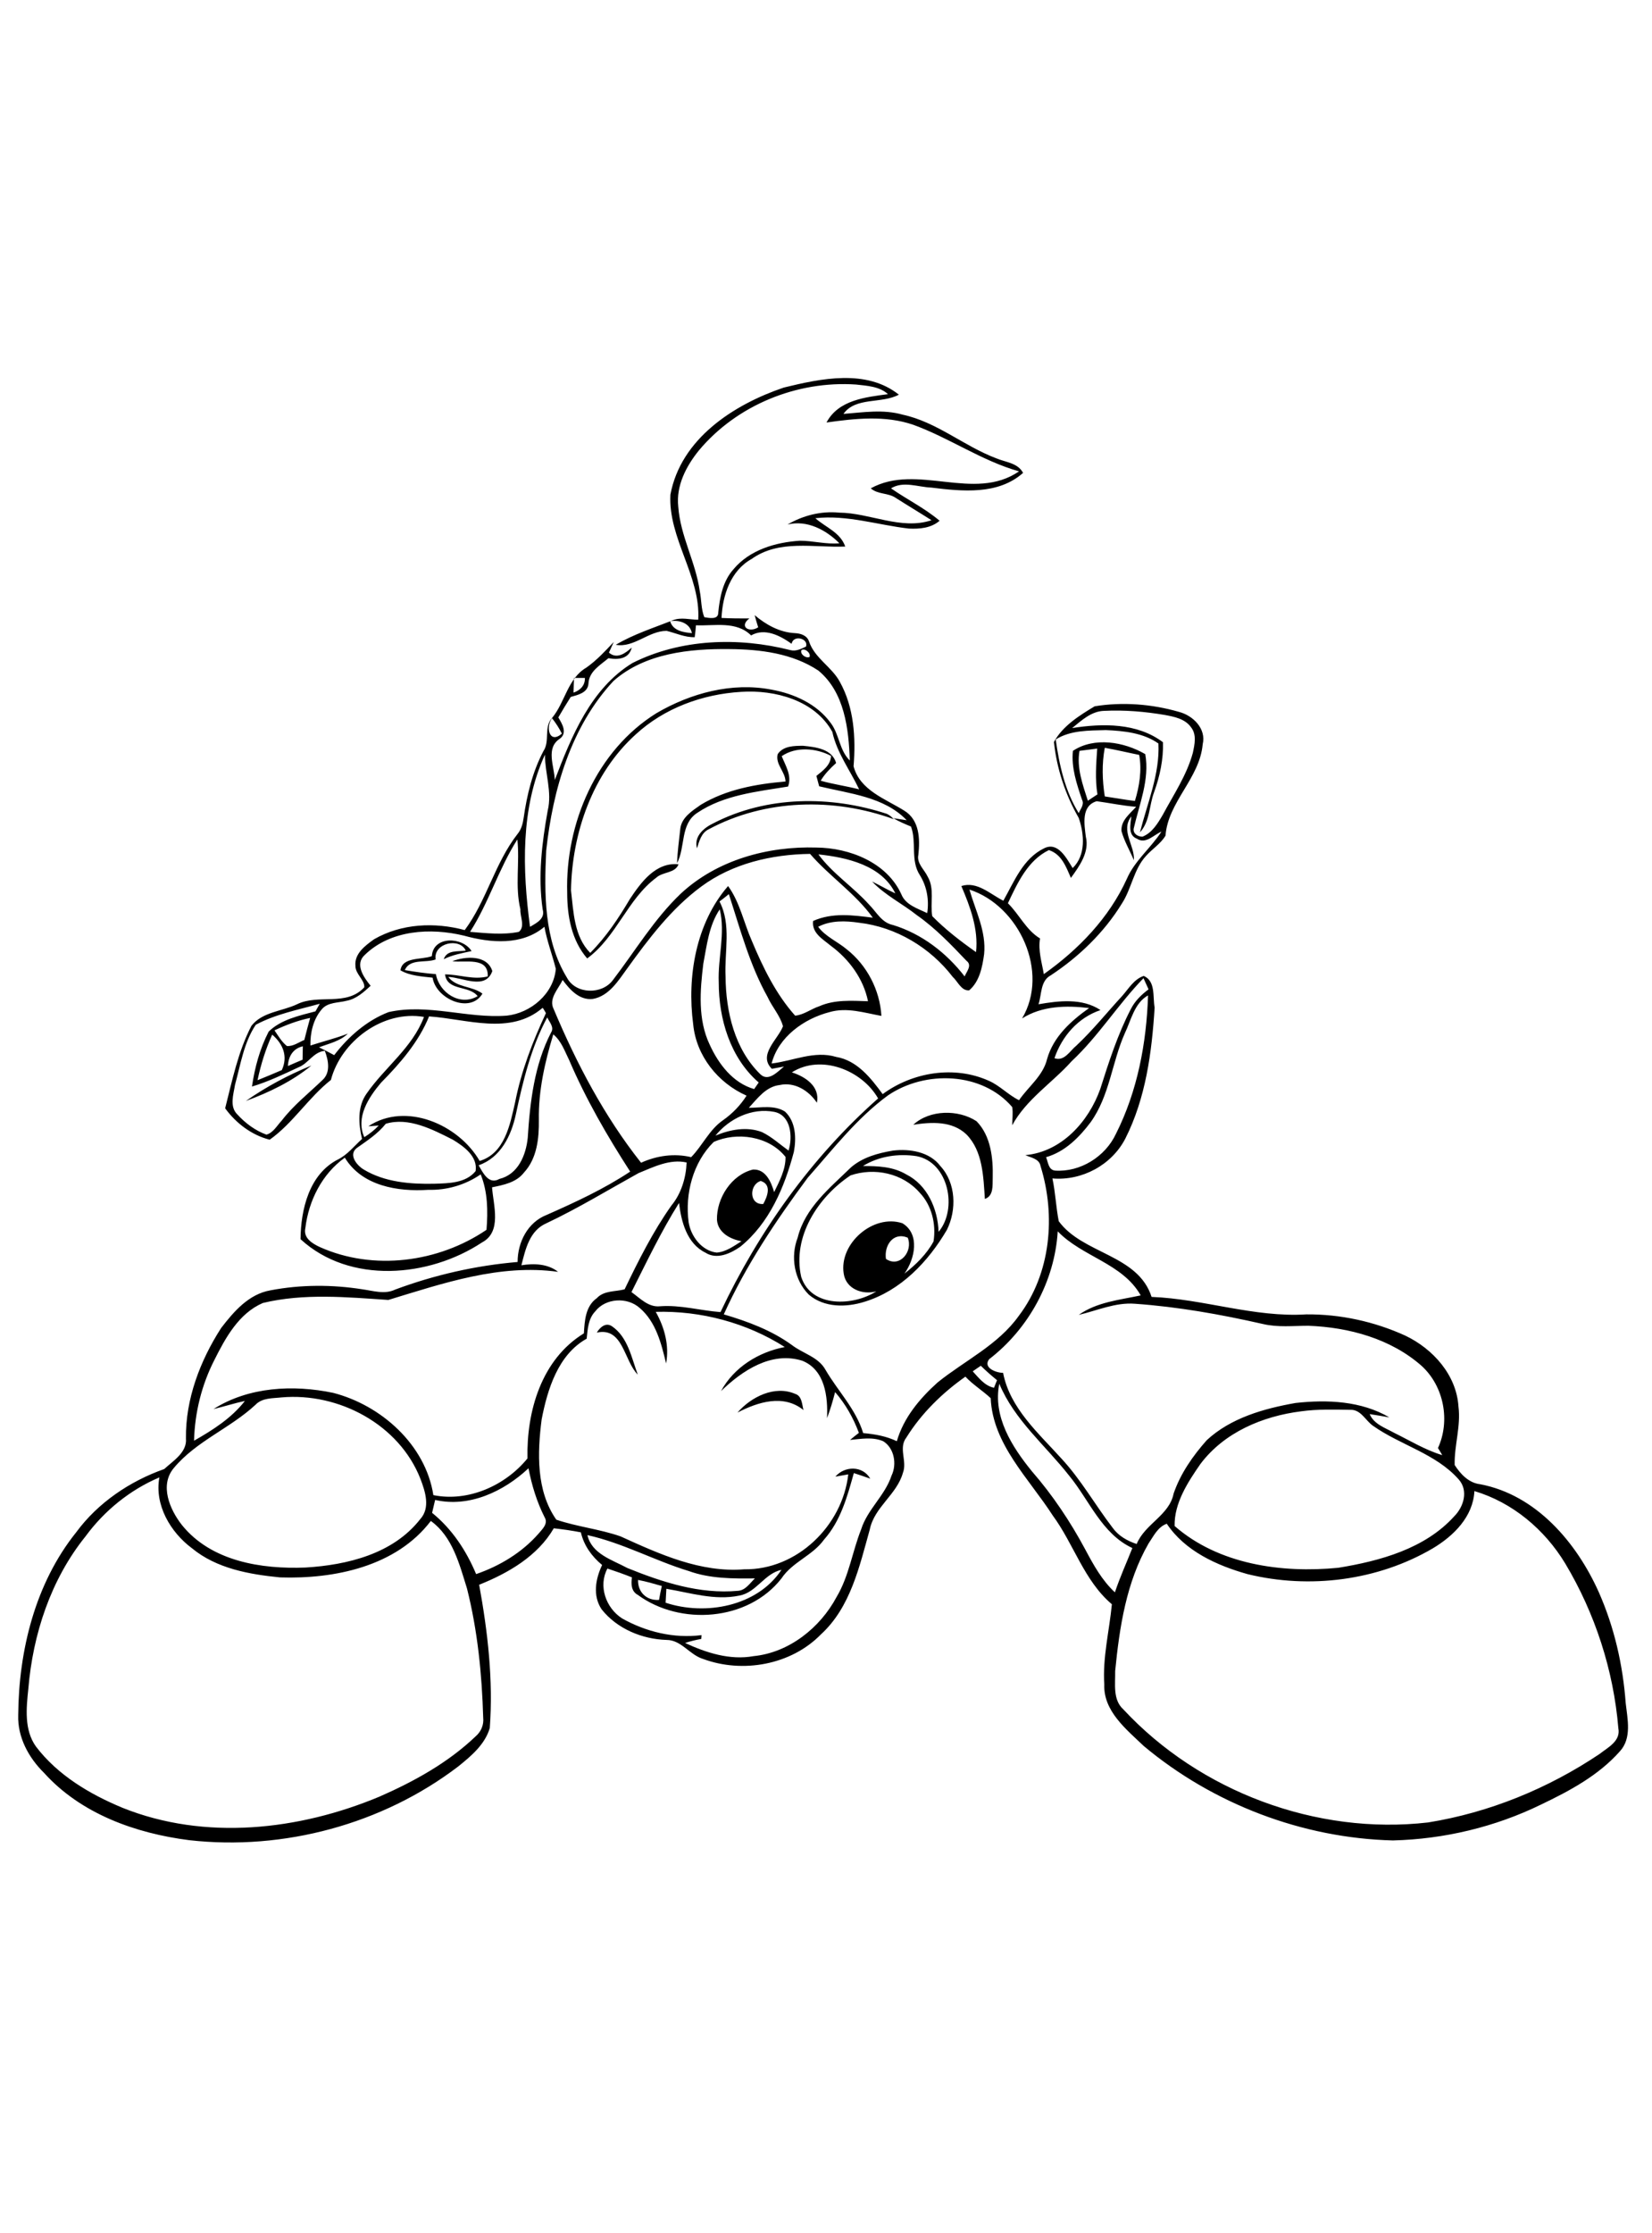 <?xml version="1.0" encoding="utf-8"?>
<!-- Generator: Adobe Illustrator 21.0.2, SVG Export Plug-In . SVG Version: 6.00 Build 0)  -->
<svg version="1.2" baseProfile="tiny" id="Layer_1" xmlns="http://www.w3.org/2000/svg" xmlns:xlink="http://www.w3.org/1999/xlink"
	 x="0px" y="0px" viewBox="0 0 653 882" overflow="scroll" xml:space="preserve">
<path d="M291.5,558c5.4-6.2,14.7-10.9,22.8-7.4c2.7,0.8,2.7,4.1,3.3,6.4C309.7,550.6,299.6,553.8,291.5,558 M235.9,526.4
	c1.2-2,3.5-4.2,6-2.5c6.3,4.3,7.7,12.4,10.2,19.1C246.6,537.5,246.3,524.1,235.9,526.4 M337.4,506.4
	C338,506.9,338,506.9,337.4,506.4 M341.8,505.3C342.4,505.9,342.4,505.9,341.8,505.3 M346.3,503.1
	C346.8,503.6,346.8,503.6,346.3,503.1 M350.7,499.8C351.2,500.3,351.2,500.3,350.7,499.8 M350.2,497.3c5.5,3.7,10.8-3.1,8.6-8.4
	C353,486.5,349.4,492.1,350.2,497.3 M351.8,486.5C352.3,487.1,352.3,487.1,351.8,486.5 M336.2,464.3c-12.8,8.5-23.1,24.2-19.5,40.1
	c4,12.3,20.7,11.5,29.7,5.7c-5.4,1.5-12-0.9-12.9-7c-1.9-11.9,11.7-23.7,23.2-19.9c7.1,4.3,4.9,14.2,0.8,19.9
	c4.5-3.5,8.8-7.7,11.5-12.7c1.1-6.8-0.7-14.3-5.5-19.3C356.8,463.4,345.6,461.1,336.2,464.3 M341.1,460.6c5.8,0,11.9,0.2,17.1,3.3
	c8.4,4.2,12.5,13.7,12.8,22.7c7.6-9,4-27.5-8.7-29.9C355.1,455.6,347.4,456.7,341.1,460.6 M353,454.5c6.6-0.8,14.5,0.5,18.7,6.1
	c6.2,6.7,6.5,17.3,2.6,25.2c-7.4,12.6-18.2,24-32.5,28.4c-7.3,2.3-16,2.4-22.1-2.8c-5.8-5.8-7.3-15-4.4-22.5
	c2.9-11.8,12.7-19.6,21-27.7C341,457.1,347.1,455.5,353,454.5 M386,446.8C386.6,447.3,386.6,447.3,386,446.8 M361,444.3
	c6.5-6,17.8-6.1,25-1.4c5.7,5.8,6.6,14.7,6.4,22.4c-0.1,3,0.4,7.1-3.1,8.3c-0.6-8.8-0.8-18.9-7.3-25.5
	C376.3,442.7,368.1,443.2,361,444.3 M97.2,434.9c8-5.6,16.8-10.3,25.9-14C115.4,427.2,106.4,431.5,97.2,434.9 M170.7,377.7
	c0.5-8.1,12.2-7.7,15.7-2c-3.8,0.8-7.6,1.5-11,3.2c1.3-3.8,5.6-2.9,8.7-3.4c-2.4-5.3-12.9-3-11.9,3.5c-4,1.5-10.1-0.5-12.2,4.2
	c4.1,0.7,8.2,1.3,12.3,1.6c1.3,7.4,9.6,12.8,16.5,8.7c-3.4-4.4-12-1.9-12.9-8.6c5.7,0,11.2,2.3,16.9,0.8c0.3-7.9-9-5.3-14-6
	c5.1-2,13.8-2.6,15.8,3.9c-2.7,7.6-11.7,2.5-17.4,2.3c3.2,4.3,9.4,3.5,13.5,6.6c-4.8,8.1-18.4,2.1-19.7-6.3
	c-4.3-0.5-8.9-0.7-12.7-2.9C159,377.9,166.7,379.2,170.7,377.7 M282,325.2c21.1-10.9,46.4-11,68.6-3.7c1,0.5,1.9,1.2,2.7,2.1
	c-23.6-8.6-50.9-8-73.2,4c-2.9,1.4-3.7,4.7-4.6,7.5C274.2,330.4,278.2,327,282,325.2 M95.6,725C96.2,725.6,96.2,725.6,95.6,725
	 M112.2,723.9C112.8,724.5,112.8,724.5,112.2,723.9 M63.6,722.8C64.2,723.4,64.2,723.4,63.6,722.8 M16.1,695.2
	C16.7,695.8,16.7,695.8,16.1,695.2 M437.9,663.2C438.5,663.7,438.5,663.7,437.9,663.2 M632.2,642.2
	C632.8,642.8,632.8,642.8,632.2,642.2 M252.2,624.1c-0.1,4.9,3.4,8.2,8.3,7.9c0.3-1.8,0.7-3.7,1.1-5.5
	C258.5,625.6,255.4,624.7,252.2,624.1 M111.1,621.2C111.7,621.8,111.7,621.8,111.1,621.2 M292.2,630.3c-9.7,2-19.3-1.1-28.8-2.7
	c-0.1,1.8-0.2,3.7-0.3,5.5c15.7,5.2,36.2,1.5,45.8-13C302.1,621.6,299,629.1,292.2,630.3 M232.2,606.4c1.7,7.5,9.9,9.8,15.8,13
	c13.8,5.6,28.6,10.4,43.7,9c3-0.2,4.7-3,6.7-4.9c-8.8,0.1-17.8,0.1-26.1-2.9C258.8,616.5,246.2,609.5,232.2,606.4 M582.8,589
	c-0.5,10.1-8.2,17.7-16.4,22.6c-21.8,12.8-48.8,16.2-73.3,10.2c-12.1-3.4-24.7-9.1-31.9-19.9c-3.6,1.3-5.2,4.9-7.2,7.8
	c-8.8,15.3-11.5,33.1-13.2,50.4c0.1,5.1-1,11.3,3.2,15.1c30.2,32.5,76.4,49.8,120.5,44.7c24.2-3.9,47.4-13.4,67.7-27
	c3.3-2.6,8.5-5.1,7.5-10.2c-1.9-22.9-9.2-45.4-21-65.1C610.6,604.2,597.9,593.5,582.8,589 M33.8,606.9c-13.7,17-20.8,38.6-22.6,60.2
	c-0.8,7.6-1.7,16.2,3,22.8c8.6,11.3,21.2,18.8,34.2,24.2c32.6,13.1,69.8,8.9,101.6-4.4c13.7-6,27.1-13.4,38-23.8
	c2.2-1.9,3.3-4.6,3-7.4c-0.5-17.1-2.2-34.3-6.4-51c-3-9.6-5.7-20.5-14.3-26.7c-13.7,18-38.1,23-59.6,22.3
	c-12.2-1.2-25.1-3.5-34.8-11.5c-8.5-6.3-14.9-17.1-12.9-28C51.4,588.5,41.2,596.8,33.8,606.9 M172,592.5c-0.4,1.7-0.8,3.4-1.2,5.1
	c7.9,6.4,13.5,14.9,17.4,24.2c9.3-3.2,18.1-8.5,24.6-15.9c1.5-1.8,4-4,2.5-6.5c-3.1-6.1-5.1-12.7-6.4-19.4
	C199.1,589.2,185.4,595.6,172,592.5 M514.3,557.5c-15.2,1.9-30.4,8.3-39.8,20.8c-5,7.2-10.4,15.5-10.2,24.5
	c17.4,15.2,42.3,18.7,64.7,16.5c16.5-2.7,34.2-7.5,45.8-20.3c3.8-3.8,5.7-10.2,1.8-14.6c-9-10.2-23-13.5-33.9-21.2
	c-3-2.1-4.8-6.5-9-6.3C527.3,556.8,520.7,556.6,514.3,557.5 M111.3,552c-3.5,0.4-7.6,0.1-10.3,2.9c-10,9.3-23.5,14.4-32.3,25
	c-5.7,6.8-1.6,16.4,3.2,22.5c11.6,14.4,31.5,17.5,48.9,16.8c16.5-1,34.6-5.4,45.3-19.1c4.1-4.5,2-10.9,0.1-15.9
	C157.8,562.7,133.9,550,111.3,552 M395,546.6c-2.6,13,5,24.9,12.9,34.6c8.2,9.4,15.2,19.9,21.1,30.9c3.2,6,6.6,12.2,11.7,16.9
	c2-6,4.6-11.7,6.9-17.5c-12.1-5.6-17-18.9-25-28.6C413.2,570.9,401,561,395,546.6 M384.5,541.7c2.4,2.6,4.7,5.7,8.4,6.5
	c0.4-1,0.8-2,1.2-3c-2.2-1.8-4.4-3.7-6.4-5.7C386.7,540.2,385.6,540.9,384.5,541.7 M81.3,537.3C81.8,537.8,81.8,537.8,81.3,537.3
	 M551.7,529.6C552.2,530.1,552.2,530.1,551.7,529.6 M520.7,520.8C521.3,521.3,521.3,521.3,520.7,520.8 M235.3,518
	c-2.8,2.9-3,7-3.4,10.8c-11.3,6.3-15.5,20-17.8,31.9c-1.7,13.2-2.2,28.2,5.8,39.6c8.2,2.8,17.1,3.7,25.4,6.6
	c15.4,7,31.6,14.4,48.9,13c20.8,0.3,38.8-17.2,41.1-37.5c-1.7,0.3-3.4,0.6-5.1,0.9c3.7-4.3,10.8-4.4,13.8,0.8
	c-2.2-0.8-4.3-1.5-6.5-2.2c-2.6,9.3-5.2,18.9-11.8,26.3c-4.5,6.3-12.5,8.8-16.8,15.3c-13.2,16.9-40,18.8-56.8,6.5
	c-2.6-1.4-2.7-4.3-2.3-6.9c-3.2-1.3-6.4-2.4-9.7-3.5c-3.7,6.9-0.6,15.6,5.8,19.7c9.4,5.3,20.5,8,31.4,6.6c0,0.4-0.1,1.1-0.1,1.5
	c-2.2,0.4-4.3,0.9-6.4,1.6c8.4,3.9,17.8,6.9,27.1,5.2c14-1.4,26.3-11.2,32.8-23.4c4.9-8.2,6.2-17.9,9.7-26.7
	c2.5-7.9,9.4-13.3,12-21.2c2.2-4.5,1.1-10.9-3.3-13.6c-4.2-1.8-8.8-0.9-13.1-0.5c1.1-0.9,2.3-1.9,3.5-2.8
	c-2.2-5.9-5.3-11.4-9.4-16.1c-0.9,3.5-1.9,6.9-3.2,10.3c0.4-8.5-0.8-19.1-9.8-22.7c-12.2-3.8-23.7,3.9-32.1,12
	c5.1-9.4,14.8-15.4,25.2-17.4c-15.1-9.6-33.2-14.4-51-13.9c3.5,6.2,5.4,13.3,4.1,20.4c-1.9-7.9-4-16.4-10.4-21.9
	C247.9,512.2,239.3,512.8,235.3,518 M418.1,486.4c-1.2,19.7-11.5,38.5-27.1,50.5c-2.6,3.4,2.8,5.4,5.5,5.4c2.7,14,14,23.8,23.1,33.9
	c7.7,8.3,13.3,18.3,20.2,27.3c2.3,3.2,5.8,5.2,9.5,6.4c3.3-8,12.9-11.3,14.6-19.9c2.7-7.9,7.6-14.9,13.1-21.1
	c9.5-8.8,22.6-12.5,35.1-14.7c12.6-1.4,26-0.8,37.1,5.7c-2.6-0.5-5.2-0.9-7.8-1.3c1.7,4,6.1,5.4,9.7,7.4c6.3,3.1,12.3,6.8,19,8.8
	c-0.6-1-1.1-1.9-1.7-2.8c4.9-10.7,2.4-24.3-6.4-32.4c-12.2-10.8-28.8-15.3-44.8-15.9c-6,0-12.1,0.7-18-0.7
	c-16.7-3.8-33.6-6.8-50.6-8c-7.7-0.6-14.9,2.7-22.2,4.4c7.2-5.1,16.2-5.9,24.5-7.7C443.7,499,427.8,496.5,418.1,486.4 M297.7,478.8
	C298.3,479.4,298.3,479.4,297.7,478.8 M293.3,467.8C293.8,468.3,293.8,468.3,293.3,467.8 M301.7,475.6c1.6-2.9,3.5-7.7-1-9.1
	C296.1,467.9,296,476,301.7,475.6 M299.9,464.4C300.5,465,300.5,465,299.9,464.4 M252.4,463.4c-12.1,6.7-23.9,13.9-36.4,19.8
	c-6.7,2.9-8.3,10.3-9.9,16.6c4.9-0.8,10.5-0.6,14.5,2.6c-23-3.2-45.4,4.5-67.1,11.1c-16.4-1.1-33.4-2.7-49.6,1.2
	c-9.5,4.1-14.8,13.8-19.2,22.6c-5,9.8-7.7,20.7-8,31.8c7.4-4.2,14.8-8.9,20.1-15.7c-4.2,0.9-8.2,2.2-12.4,3.2
	c13.9-8.8,31.5-9.7,47.3-6.4c19,4.9,36.5,20.5,39.6,40.4c13.8,2.8,28.5-3.8,37.2-14.5c-0.4-18.6,5.5-39.1,22.3-49.4
	c0.3-5,0.6-10.7,5.1-13.9c2.9-3.1,7.3-2.5,11-3.5c5.5-11.4,11.2-22.8,18.5-33.1c3.9-4.7,5.8-11.1,6-17
	C264.8,457.7,258.3,461,252.4,463.4 M136.3,457.3c-9,6.4-14.3,17-15.6,27.8c-0.9,3.9,2.7,6.1,5.7,7.5c21.2,9.5,46.9,6.1,65.9-6.8
	c0.6-7.4,0.5-15-2.3-21.9c-6.1,4.2-13.4,6.3-20.7,6.1C157.2,470.8,143.1,468.5,136.3,457.3 M282.1,451.1
	c-8.2,8.1-11.4,20.5-9.9,31.7c0.9,5.6,5.2,11.3,11.1,12c3.7-0.3,6.8-2.6,9.8-4.5c-4.5-0.8-9.3-3.4-9.7-8.4
	c-0.2-8.6,5.7-17.8,14.2-19.9c5-0.3,7.2,4.8,8.4,8.9c2.1-4.3,4.6-9,4.5-13.9C303.9,448.7,291.2,447,282.1,451.1 M152.5,443.9
	c-3.2,4-7.4,6.7-11.5,9.6c-3.4,2.7,0.1,6.9,2.8,8.5c8.3,5,18.4,5.8,27.9,5.6c5.7-0.2,12.4-0.2,16.3-5c0.9-5.8-4.7-9.8-9-12.4
	C170.9,446.1,161.5,441.2,152.5,443.9 M282.8,448.6c5.7-2.4,12.4-3.7,18.4-1.4c3.9,1.9,7,4.8,10.5,7.3c1.7-5.4,1-14-5.7-15.3
	C297.2,437.5,288.2,441.9,282.8,448.6 M301,429.1C301.6,429.7,301.6,429.7,301,429.1 M339.7,423.6
	C340.2,424.1,340.2,424.1,339.7,423.6 M313,423.6c5.3,1.7,11.2,5.5,9.9,12c-3.2-4.8-8.8-8.3-14.7-7c-5.4,0.6-8.8,5.3-12.2,9
	c4.7,0,10.1-1.2,14.3,1.5c4.3,4,4.5,10.6,3.5,15.9c-3.7,14-9.7,28.2-21.2,37.5c-3.9,2.7-9.3,5.2-13.8,2.3
	c-7.3-3.6-9.5-12.2-10.4-19.6c-7.1,11.3-12.8,23.3-18.8,35.2c3.4,2.4,6.7,6.1,11.3,5.6c8.1-0.6,15.9,1.7,23.9,2.3
	c15-31.7,35.9-61.1,62.3-84.4C340.7,422.7,324.5,416.3,313,423.6 M280,417C280.6,417.5,280.6,417.5,280,417 M123.3,414.8
	C123.9,415.3,123.9,415.3,123.3,414.8 M113.8,421.1c1.9-0.8,3.8-1.7,5.8-2.5c0-1.8,0.1-3.6,0.1-5.3
	C115.8,414.2,114,417.3,113.8,421.1 M107.6,408.7c-2.6,5.7-4.5,11.8-5.8,18c3.2-1.3,6.4-2.6,9.6-4
	C113.9,417.3,111.9,412.4,107.6,408.7 M216.3,401.9c-6.4,11.9-9.6,25.2-12.4,38.3c-1.8,8.4-6,17.1-14.7,20.1c1.7,3,4,7.8,8.2,5.4
	c7.4-1.8,10.5-9.4,11.2-16.2c0.9-14.2,2.6-28.8,9.2-41.6C219.2,405.8,217.2,403.8,216.3,401.9 M108.5,407c1.5,2.2,2.8,4.5,4.9,6.2
	c2.5,0.2,4.7-1.5,6.9-2.4c0.7-2.9,1.5-5.8,2.3-8.7C117.7,403.1,113,404.9,108.5,407 M169.6,401.5c-4.1,10.1-11.4,18.5-19,26.2
	c-4.9,5.8-10.1,13.7-6.6,21.5c2.1-1.3,4-2.8,5.7-4.6c-1.4,0.1-2.7,0.2-4.1,0.3c14.8-9.8,35.7-0.7,44,13.7c9.9-3,12-14.3,14-23.1
	c2.4-12.3,6.9-24,12.2-35.3c-0.3-0.5-0.9-1.6-1.3-2.1C201.7,409.1,184.5,402.5,169.6,401.5 M307.6,397.1
	C308.2,397.6,308.2,397.6,307.6,397.1 M101.1,404.8c-4.7,7-6,15.7-8.2,23.7c-0.6,3.8-2.3,8.7,1,11.8c3.1,3.4,7,6.3,11.4,7.9
	c2.7-0.7,4.2-3.6,6.1-5.6c4.6-6,10.6-10.7,16-15.9c3.4-3,2.4-7.9,1-11.6c-4.5,0.4-6.5,5-10.4,6.5c-6,2.8-12,5.7-18.4,7.6
	c1.1-7.5,3.1-14.9,6.6-21.7c4.9-4.8,12.1-6.3,18.5-8c0.6-1,1.1-2,1.7-3C117.8,398.9,108.9,400.6,101.1,404.8 M444.6,408.2
	c-5.1,11.5-6,24.7-13.5,35.1c-4.5,6-10.2,11.7-17.6,13.8c0.8,2,0.9,5,3.5,5.3c10,0.7,19.9-5.5,24.1-14.5
	c8.5-16.8,12.1-35.9,12.7-54.7C448.4,396.2,447.1,403,444.6,408.2 M423.6,419.2c-7.7,8.6-17.9,15-23.5,25.3c0-2.4,0.4-4.8,0-7.2
	c-11.9-13.9-34.4-14.6-49.1-4.6c-12.3,9-21.7,21.2-31.7,32.5c-12.6,17-24.5,34.7-33.2,54c9.5,2.8,18.9,6.3,26.9,12.1
	c4.4,3.4,10.5,4.7,13.3,9.8c4.9,8.4,12,15.5,14.9,25c4.6,0.4,9.1,1.2,13.3,3.2c2.7-9.3,9-16.8,16.1-23.2
	c10.8-8.7,23.9-14.8,32.1-26.3c12.7-16.7,14.7-39.6,8.6-59.2c-0.5-2.9-3.8-3.3-6-4.3c14.3-1.3,25-13.2,29.6-26.1
	c3.4-10.7,6.9-21.6,12.1-31.6c1.6-3.2,4.2-5.7,7-7.8c-0.7-1.5-1.3-2.9-2-4.4C441.9,396.8,434.2,409.3,423.6,419.2 M409.2,371.7
	C409.8,372.3,409.8,372.3,409.2,371.7 M183.4,369.6c-13.2-3.2-29-2.3-39.2,7.6c-4.1,3.7-0.4,8.9,2.3,12.2c-2.7,2.5-5.7,5.2-9.4,5.9
	c-3.4,0.9-7.6,0.5-10,3.5c-3.3,3.9-4.5,9.2-4.4,14.2c4.9-1.6,9.9-2.8,14.8-4.7c-3.1,3-7.4,3.9-11.4,5.4c2,1,4,2,6,3.1
	c5.6-7.3,12.9-13.7,21.5-17c15.5-3.5,31.1,2.6,46.7,1.4c9.5-1,18.6-8.7,19.4-18.5c-1.4-5.6-3.5-11-4.5-16.6
	C206.3,373.6,193.9,372.5,183.4,369.6 M278,380.7c-1.3,10.6-2.2,22,2.5,31.9c3.5,7.7,9.2,15.2,17.6,17.6c0.5-0.7,1.4-2,1.8-2.6
	c-11.3-9.8-15.8-25.1-15.8-39.6c-0.4-9.6,2.7-19.3,0.4-28.8C280.2,365.6,279.4,373.4,278,380.7 M284.4,356.1
	c4.8,9.2,1.9,19.8,2.4,29.7c0.1,13.8,3.6,28.7,13.8,38.6c3.2,3,6.8-1.1,9.3-3.1c-1.6,0.3-3.2,0.6-4.8,0.9
	c-5.6-5.5,2.4-11.6,4.4-16.8c-1.1-4.2-4.3-7.6-6.1-11.6c-7.1-12.7-10.8-26.8-15.3-40.6C286.9,354.2,285.6,355.2,284.4,356.1
	 M354,352.9C354.6,353.5,354.6,353.5,354,352.9 M383.2,351.4c2.4,8.4,6.7,16.5,5.8,25.5c-0.7,5.1-1.8,10.8-5.9,14.3
	c-3.1,0.3-4.5-3.5-6.5-5.3c-8.9-11.6-22.4-19.7-37-21.4c-5.4-0.8-11.2-1-16.2,1.6c2.9,3.9,7.6,5.8,11.3,8.9
	c8,6.3,13.1,16.1,13.7,26.3c-6.7-1.2-13.6-3.5-20.5-1.5c-10.1,2.6-20.2,9.8-22.9,20.3c8.5-1,16.9-5.2,25.5-2.6
	c8.3,1.4,13.7,8.3,18.4,14.7c11.8-8.7,28.3-11.4,41.9-5.3c4.4,1.9,7.7,5.6,12,7.7c3.7-5.4,9.5-9.6,11.1-16.3
	c2.5-8.8,9.4-15,16.6-20.1c-9-1.1-18.6-0.9-26.5,4.1C414.9,384,402.9,357.8,383.2,351.4 M323.5,337.5c5.6,7.6,13.7,12.8,20,19.8
	c3,3,5,7.2,9.5,8.1c11.4,3.5,21.1,11,28.3,20.3c0.8-2,3.1-4.4,0.7-6.2c-6.1-6.4-12.3-12.9-19.6-18c-5.8-4.6-12.6-7.9-17.7-13.3
	c3.1,1.5,6.1,3.3,9.2,4.7C348.5,341.8,334.8,338.7,323.5,337.5 M277.2,350.2c-11.8,8.7-20.8,20.6-29.3,32.4
	c-3.5,4.8-7.2,10.9-13.6,12c-5.3,0.6-9.1-3.7-11.9-7.5c-1.7,3.6-5.7,7.4-3.5,11.6c9,21.4,20,42.3,34.5,60.6
	c6.2-2.8,13.1-3.8,19.8-2.2c4.5-4.6,7.2-10.9,12.6-14.6c3.7-2.6,6.9-5.9,9.3-9.7c-11.3-5-19.9-15.7-21.1-28.2
	c-2.5-18.8,1.1-40,13.8-54.6c4.7,6.5,6.2,14.5,9.4,21.7c4.4,10.5,9.5,21,17.1,29.5c3.4-0.3,6.2-2.6,9.5-3.7c6.1-2.7,12.8-2.2,19.3-2
	c-1.8-8.9-7.5-16.6-14.7-21.9c-3.1-2.6-7.6-5-7-9.8c7.6-3.4,15.7-2.3,23.6-1.3c-6.9-9.6-17.1-16.3-24.8-25.2
	C305,337.5,289.5,341.1,277.2,350.2 M204.5,331.6c-7.4,11.6-11.3,25-18.7,36.5c6.4,0.5,12.9,1.3,19.3,0c2.6-2.1,0.4-6.1,0.6-8.9
	C203.5,350.1,205.5,340.7,204.5,331.6 M429.2,330.5c1.5,6.1-2.5,11.6-5.9,16.3c-1.9-4.4-3.7-9.4-8.7-11c-8.4,4.1-12.4,13-16.2,21
	c4.5,4.4,7.2,10.6,12.7,13.9c-0.8,4.8,0.7,9.4,1.5,14.1c13.7-9.7,25.8-22.2,32.8-37.6c3.1-7.2,9.5-12.2,13.7-18.7
	c-3.1,1.3-6.2,5.1-9.7,2.8c-3.7-1.4-2.5-5.8-2.2-8.8c-4.4,5.6,1.4,11.4,1,17.3c-1.6-3.8-3.8-7.5-4.9-11.5c-0.3-4.2,3.3-6.8,5.8-9.6
	c-5.3-0.4-10.4-1.5-15.6-2.2C427.3,318.3,428.6,325.6,429.2,330.5 M209.5,366.1c2.6-1.5,6.1-3.2,5-6.9c-1.9-13-0.3-26.2,2-39
	c1.8-7.4-1.1-14.7-1.1-22.1C205.7,319.3,206.5,343.5,209.5,366.1 M436.7,295.4c-1.2,6.3-1,12.9,0,19.2c4,0.6,7.9,1.3,11.9,1.8
	c1.8-5.9,2.8-12.1,1.7-18.2C445.8,297.3,441.3,296.2,436.7,295.4 M426.7,296.6c-1.2,6.7,1.3,13.4,3.3,19.7c1.3-0.9,2.6-1.7,3.8-2.5
	c-1-6-0.5-12.1-0.1-18.1C431.3,296,429,296.3,426.7,296.6 M218.2,283.7c-2.6,3.5-1.1,10.4,3.9,6.1
	C221,287.6,219.7,285.6,218.2,283.7 M436.5,280.8c-5.1,0.1-9,3.8-12.7,6.8c12-1.9,25.7-2.1,35.9,5.6c0.2,6.7-1.2,13.3-3.5,19.7
	c-2,5.3-1.6,11.5-5.6,15.9c2.9-11.5,7.9-23.1,7.3-35.1c-5.9-4.2-13.7-5-20.8-5.3c-6.7,0.2-13.9,0-19.8,3.7
	c1.4,10.1,3.7,20.4,9.1,29.1c0.7-1.7,2.3-3.4,1.3-5.3c-2.1-6.2-4.3-12.7-3.6-19.3c8.4-5.6,20.2-3.6,28.6,1.3
	c1.8,10-2.4,19.9-4.6,29.5c-0.2,2,1.7,3.1,3.5,3.1c3.8-1.5,6-5.2,8-8.6c4.3-8,9.5-15.7,11.9-24.5c0.7-3.3,1.6-7.2-0.7-10.1
	c-2.4-3.4-6.7-4.2-10.5-4.9C452.6,281.1,444.5,280.4,436.5,280.8 M226.9,267.8c-0.1,1.9-0.1,3.8-0.2,5.8c2.6-0.9,4.6-2.8,4.5-5.8
	C229.8,267.8,228.4,267.8,226.9,267.8 M316.8,256.8c-0.7,1.6,1.8,3.4,3.2,2.7C320.6,258,318.2,255.9,316.8,256.8 M242.5,269
	c-16.8,18-24,43-26.6,67c-0.8,16.9-0.9,35.3,8.2,50.2c3.5,6.6,13.9,6.8,18.2,0.9c8.8-11.5,16.3-24.1,26.8-34.1
	c14.3-13.3,34.4-18.8,53.6-18.2c13.1,0.1,27.9,5.9,33.6,18.5c1.7,4.2,6.5,5.6,10.2,7.4c0.8-5.2-0.1-10.5-2.9-15
	c-3.8-5.8-1.2-13-3.5-19.2c-2.4-1-4.8-2-7-3.3c1.8,0.3,3.5,0.5,5.3,0.8c-8.9-9.3-22.7-10.5-34.6-13.4c-0.4-1.4-0.7-2.7-1.1-4.1
	c2.6-2.1,5.6-4.2,5.8-7.9c-5.8-3.1-13.9-3.8-19.5,0.1c1.5,3.8,4.1,7.7,2.5,12c-12.2,2-25.4,3.3-35.9,10.4c-6.8,4.4-4.6,13.6-8,19.9
	c0.2-4.5,0.8-9.1,1.3-13.6c0.5-4.5,4.7-7.1,8.1-9.5c10.1-6.1,21.9-8.2,33.5-9.2c-0.1-3.9-4.1-6.8-3.1-10.8c2.2-3.3,6.6-3.3,10.1-3.3
	c4.9,0.5,11.4,1.2,13,6.8c-2.3,2.1-4.5,4.3-6.1,7c5,1.4,10.1,2.1,15.2,3.4c-3.6-7.6-8.8-14.4-10.6-22.7
	c-6.9-12.5-22.7-16.7-36.1-15.8c-15.2,0.9-30.3,6.4-41.6,16.8c-17.1,15.4-25.2,39-25.6,61.6c1,8.5,1.2,18.2,7.6,24.7
	c6.3-6.3,11.2-13.7,15.7-21.3c4.4-6.6,10.2-14.6,19.2-13.7c-1.3,3.6-6.2,2.9-8.8,5.3c-11.4,8.5-15.7,23.4-27.3,31.9
	c-6.2-7.2-7.9-16.8-7.9-25.9c-0.8-27.4,11.6-56.3,35.3-71c13.5-7.9,29.8-12.3,45.4-9.3c8.9,1.6,17.9,5.6,23.4,13.1
	c3.5,4.5,3.4,10.8,7.6,14.9c-0.4-12.5-2.1-27-12.4-35.5c-10.2-6.8-22.9-8.4-35-8.5C272.7,256.2,254.9,258,242.5,269 M264.9,245.4
	c1.1,3.8,5.3,4.4,8.6,4.7C272.7,246.1,268.5,244.8,264.9,245.4 M266.8,205C267.3,205.5,267.3,205.5,266.8,205 M276.2,178
	c-5,6.2-9,13.9-8.1,22.1c0.8,11.6,6.9,21.9,8.5,33.4c0.7,3.4,0.5,7.1,1.8,10.3c1.8,0.3,5.5,1.1,5.5-1.7c0.6-6.1,1.8-12.5,6-17.2
	c6.4-7.7,16.7-10.7,26.3-11.3c5.2,0,10.4,1.5,15.6,1c-5.3-5.3-12.8-9.3-20.5-7.4c6.1-3.6,13.3-5.4,20.4-4.7c12.2,0.1,24.5,7,36.5,3
	c-4.7-3-9.4-5.8-14.1-8.8c-3-2.1-7.1-1.3-9.9-3.8c18.3-10.1,40.8,5.5,58.6-6.7c-14.8-4.2-27.5-13.2-41.8-18.4
	c-11.1-3.8-23-2.5-34.3-0.9c4.7-8.9,15.4-10,24.3-11.2c-3.4-3.1-8.3-3.3-12.6-3.8C315.1,150.3,291.2,160,276.2,178 M309.8,153.1
	c14.7-3.6,32.7-7.4,45.5,2.8c-6.8,3.7-17.1,0.8-21.9,7.6c7.8-0.6,15.7-1.9,23.4,0.3c13.5,2.9,24.2,12.4,36.9,17.2
	c3.7,1.6,8.6,1.8,10.7,5.8c-9.9,8.8-24.1,7.3-36.3,5.8c-5.3-0.2-11-2.7-15.9,0.3c6.3,4.4,13.3,7.8,19.2,12.8
	c-3.3,2.9-7.9,3.3-12.1,3.1c-12.3-1.4-24.5-5.5-37-4.1c4,3.6,9.9,5.6,11.8,11.2c-12.4,0.5-26.1-2.9-37,4.9
	c-8.3,4.6-11.5,14.4-11.9,23.3c3.7,0.2,7.3,0.2,11,0.2c-4.2,3.2-0.1,5.8,3.5,3.5c-0.5-1.6-1-3.2-1.4-4.8c4.5,3.8,9.9,6.8,15.9,7.1
	c2.3,0.1,4.8,0.9,5.6,3.3c2.2,6.6,9,10,12.2,16c5.6,10.1,6.3,22,5.4,33.3c2.5,9.5,12.5,12.8,20,17.5c6.1,3.7,6.3,11.2,5.6,17.5
	c-0.7,3.4,2.4,5.8,3.7,8.6c2.8,4.8,0.9,10.4,1.8,15.6c5.2,5.3,11.2,9.9,17.3,14.2c1-9.1-2.3-17.9-5.8-26.1c6.2-2,11.4,3.2,16.6,5.8
	c4.3-7.6,7.8-16.7,16.1-20.7c5.5-2.8,8.9,4,11.3,7.8c5.3-5.1,4.6-13.4,2.4-19.8c-5.3-9.2-8.7-19.5-9.8-30
	c3.4-6.3,10.1-10.5,16.1-14.1c11-1.8,22.6-0.9,33.3,2.2c5.5,1.4,10.9,6.6,9.4,12.8c-1.2,13.5-13.7,22.7-14.7,36.1
	c-1.9,3.2-5.2,5.2-7.7,8c-4.9,5.3-5.7,13-9.6,18.9c-7,11.4-17,21-28.1,28.3c-4.1,2.2-3.5,7.5-4.8,11.4c8.1-1.4,17.3-2.5,24.5,2.3
	c-8.9,3-15.2,10.3-18.2,19c3.9,1.4,6.1-2.9,8.7-5c6.5-6.1,12-13,18-19.5c2.6-2.9,4.7-6.7,8.6-8c4.8,2.1,3.5,8.3,4.3,12.5
	c-1.1,17.7-3.5,35.8-11.6,51.8c-5.4,10.4-17.1,16.7-28.8,15.7c1.2,5.6,1.4,11.3,2.5,16.9c9.5,13,31.3,13.1,36.7,29.9
	c20.6,0.8,40.5,8.2,61.2,6.9c13.4-0.1,26.8,2.8,39.1,8.4c10.9,5.2,20.2,15.5,21,28c1,7.8-1.7,15.4-1.5,23.1
	c2.3,3.6,5.6,7.1,10.1,7.6c22.1,4.2,38.1,23,46.9,42.7c6.1,13.8,9.5,28.7,10.6,43.7c0.7,6.3,2.5,13.9-2.3,19.1
	c-8.4,9.5-19.8,15.6-31.1,21c-18.2,8.9-38.4,13.7-58.6,14.2c-35.8-0.9-71.1-14.4-98.5-37.3c-6.9-6.6-16-13.8-15.6-24.3
	c-0.7-10.7,2-21.2,3-31.7c-11-9.3-15-23.7-23.4-35.1c-9.4-14.6-23.7-28.1-24.5-46.3c-3.2-3-7-5.3-10-8.5c-9.1,6.4-17.4,14.5-23.3,24
	c-3.3,4.2,0.4,9.4-1.4,14c-2.4,8.6-11.3,13.5-13.1,22.4c-4.1,14.6-7.6,30.7-19.3,41.4c-11.8,12.1-31,15.5-46.6,9.7
	c-5.3-1.6-8.6-7.5-14.4-7.5c-9.7-0.3-19.6-4.4-25.7-12.1c-3.6-5.4-2.4-12,0.2-17.5c-4.1-3.4-7.2-7.7-8.4-12.9
	c-3.5-0.7-7.1-1.2-10.7-1.6c-6.4,11-18,17.7-29.5,22.3c3.4,18.6,5.6,37.7,4.2,56.6c-1.9,6.5-7.4,11.1-12.5,15.2
	c-29.9,22.8-69,33.3-106.3,29.1c-21.2-2.7-42.8-10.4-57.4-26.6c-6.1-6-10.5-14.1-10.2-22.8c0.2-25.5,6.7-52,22.9-72.2
	c8.6-11.7,21.2-20.2,34.8-25c3.6-3.3,9.1-6.6,8.6-12.1c-0.2-15.5,5.6-30.7,13.9-43.6c5-6.5,10.9-13.4,19.5-14.9
	c12-2.3,24.4-2.3,36.4-0.4c4.3,0.6,8.8,2.1,12.9,0.1c15.6-5.8,31.9-9.5,48.4-10.9c0-7.8,4-15.7,11.5-18.6c11.3-5,22.6-10.2,33-17.1
	c-9.1-14.1-17.5-28.6-24.1-44c-1.8-3.6-3.1-7.6-6.3-10.2c-3.3,10.9-5.9,22.2-5.7,33.7c0.1,7.3-0.7,15.3-5.9,20.9
	c-3,3.9-8.1,4.9-12.6,5.8c0.5,7.1,4,17.6-4,21.8c-20.9,13.8-52.2,16.6-71.7-1.3c0.1-11.7,3.4-25.7,14.8-31.5
	c3.8-1.9,6.4-5.3,9.5-8.1c-1.4-5.9-1.9-12.7,1.8-17.9c7.2-10.4,18.1-18.1,22.7-30.3c-16.2-2.8-32.8,9.6-36.8,24.9
	c-8.9,7-15,17.1-24.2,23.6c-7.1-1.8-13.3-6.5-17.6-12.4c2.8-11,5.1-22.4,10.4-32.6c4.3-5.5,12.1-5.7,18-8.5c8.5-4.2,19.5,1,26.6-6.7
	c0.2-2.9-3.5-5.2-3.5-8.4c-0.5-4.9,3.9-8.1,7.4-10.6c10.8-6.2,23.9-6.8,35.8-3.6c8.7-11.7,11.9-26.5,20.9-38
	c1.5-1.8,2.1-4.2,2.4-6.4c1.3-9.1,3.5-18.1,7.8-26.3c2.7-4,0-9.5,3.5-13.2c5.1-6.2,6.1-15.5,13.5-19.8c4.1-2.9,7.4-6.5,10.8-10.1
	c-0.6,1.4-1.3,2.8-1.9,4.2c3.1,2.7,6.5,0.3,9-2c-1,4.5-5.4,4.9-9.2,4.2c-3.3,2.8-7.7,5.2-7.9,10.1c-0.3,3.6-4.2,4.4-7,5.2
	c-1.7,2.7-3.3,5.3-4.9,8.1c1.5,2.5,3.7,6.1,0.6,8.4c-5.7,3.7-2.2,10.8-2,16.3c6.6-17.2,14.2-36.1,30.7-46.2
	c19.1-9.6,41.9-10.3,62.4-5.1c2.2,0.6,4.3-0.5,6.2-1.4c1.1-3.2-5-4.8-5.7-1.1c-4.5-3.2-10.6-6.4-16-3.3c-5.9-5.8-14.4-3.7-21.8-4
	c-0.1,1.6-0.3,3.1-0.5,4.7c-3.9,0.1-7.4-1.6-11.1-2.5c-7.2,0-12.9,6.8-20.1,5.5c7.1-4.2,15-6.7,22.6-9.7c3.2-1.3,6.7-0.2,10-0.2
	c1-17.2-11.9-32.1-11-49.4C269.1,173.3,290,159.8,309.8,153.1"/>
</svg>
